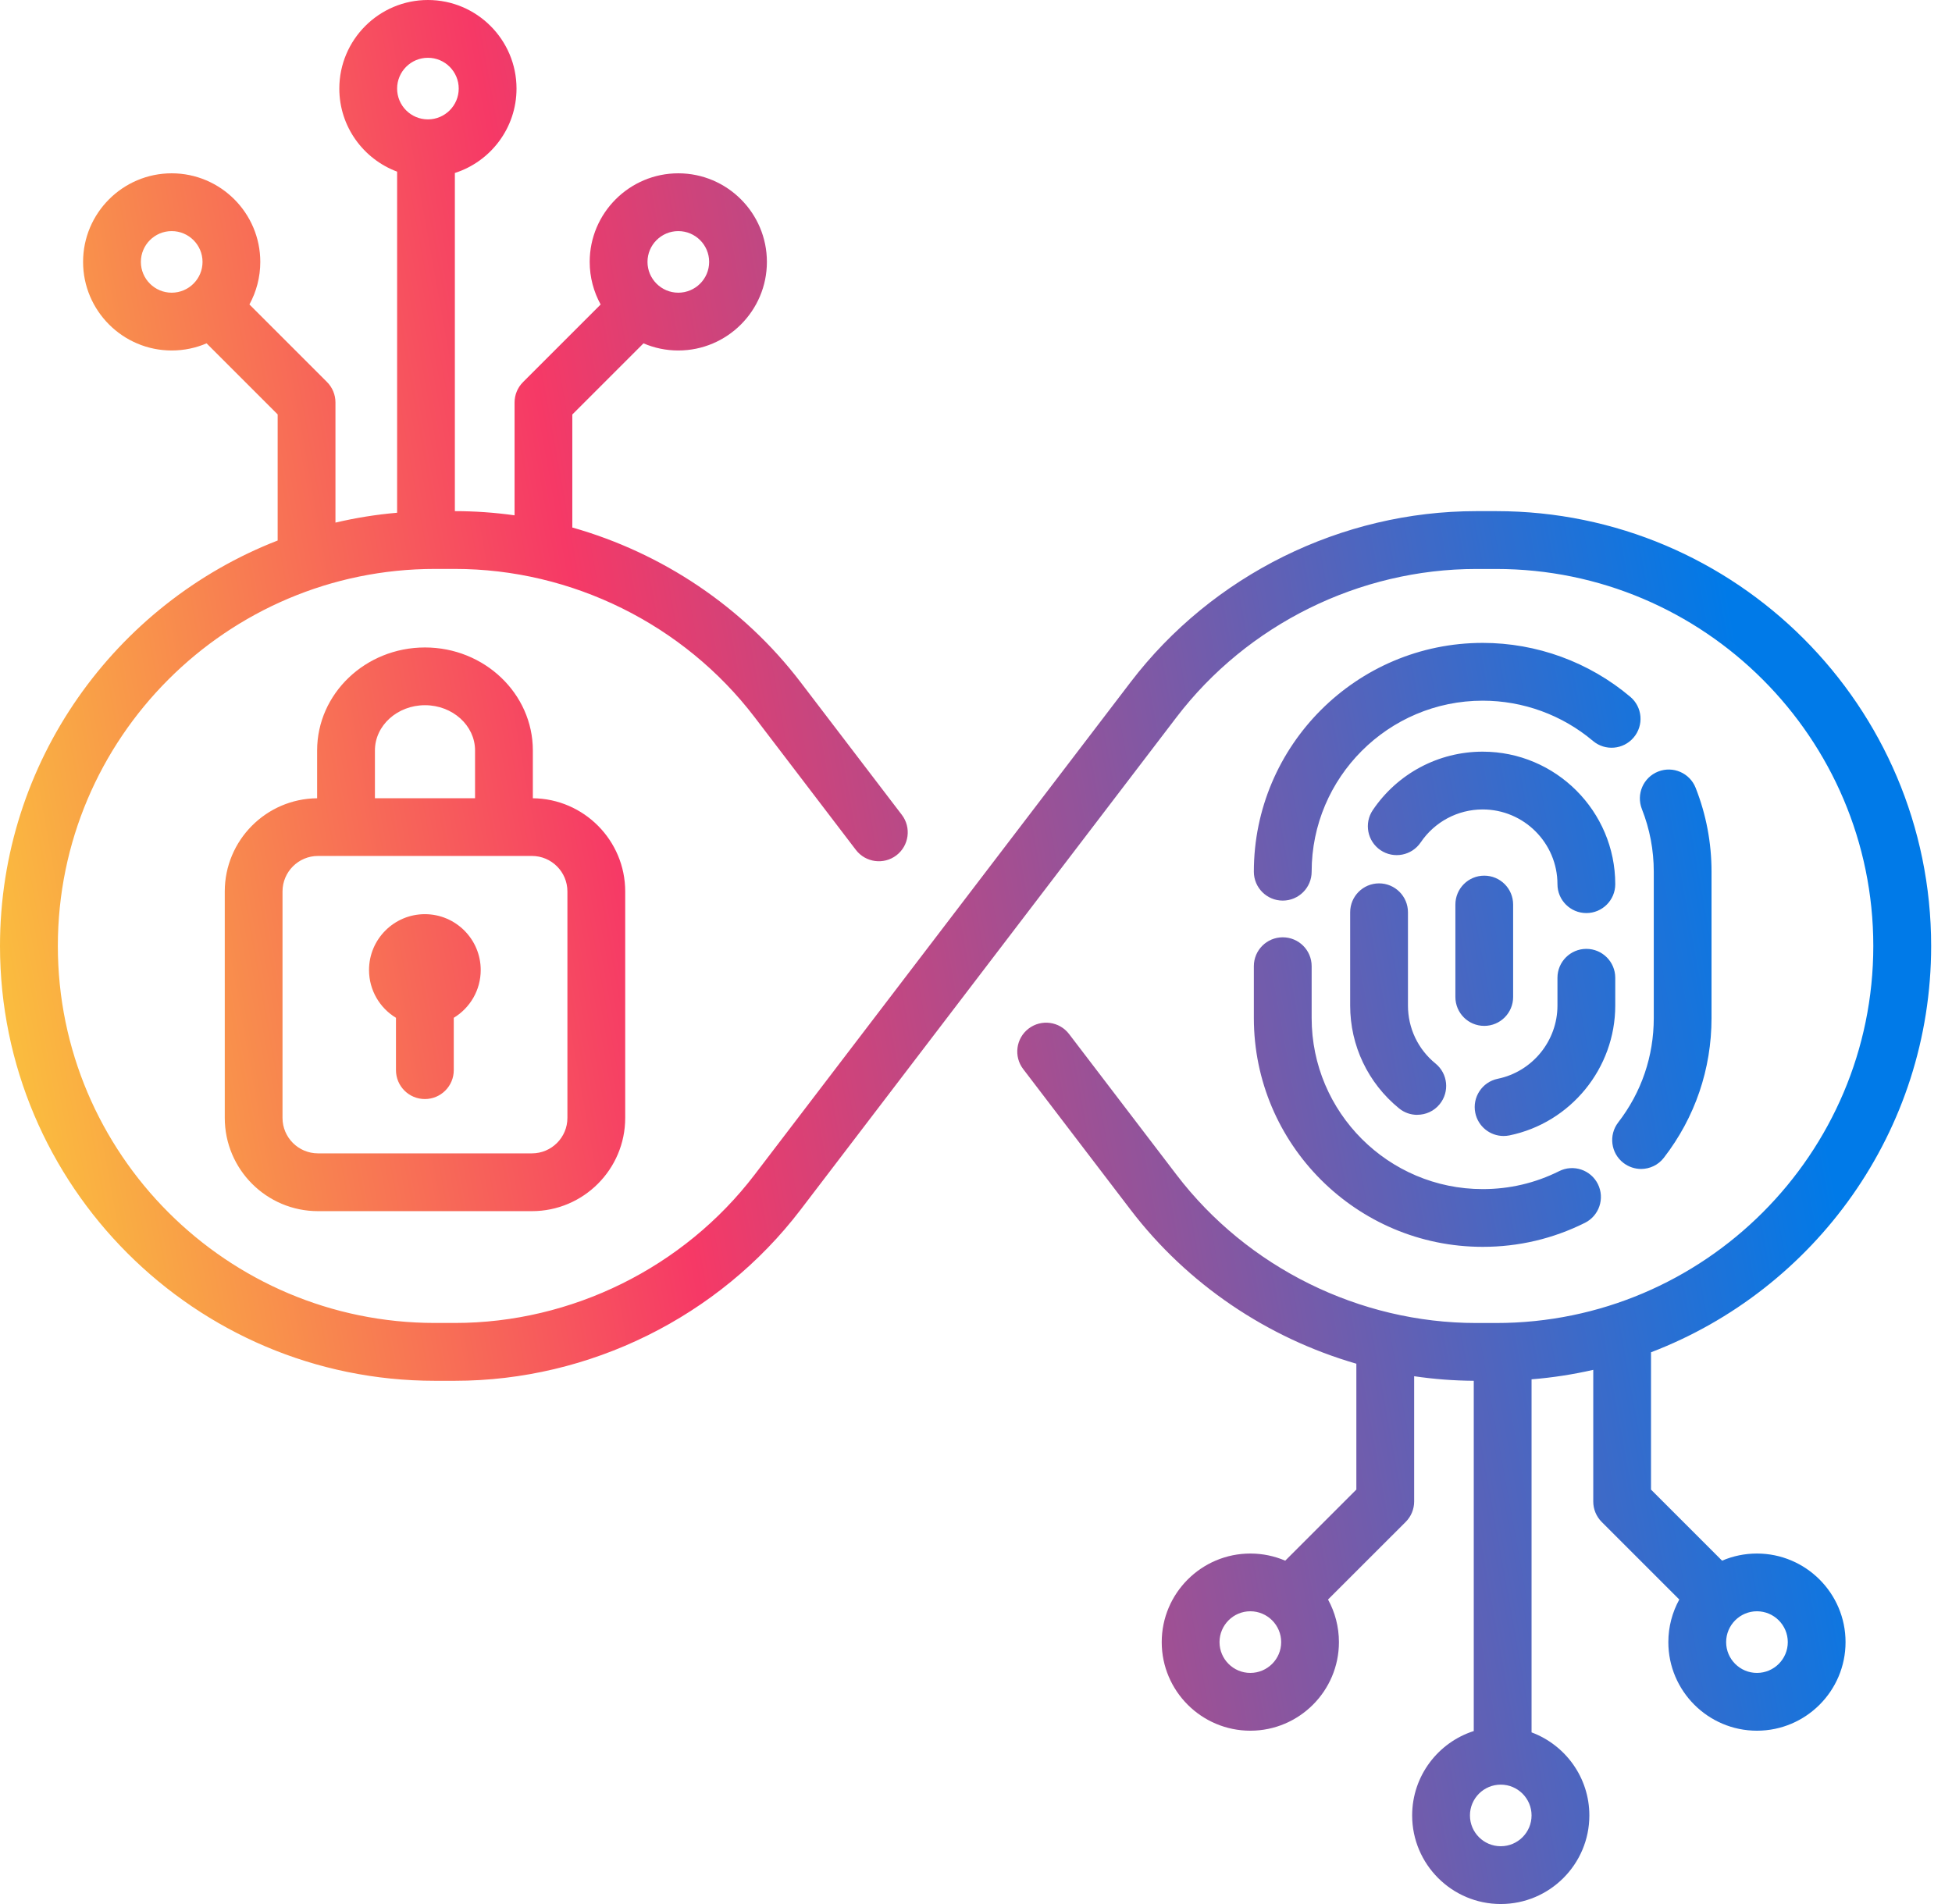<svg width="41" height="40" viewBox="0 0 41 40" fill="none" xmlns="http://www.w3.org/2000/svg">
<path fill-rule="evenodd" clip-rule="evenodd" d="M8.341 3.606C7.633 3.342 7.127 2.66 7.127 1.861C7.127 0.835 7.962 0 8.988 0C10.014 0 10.849 0.835 10.849 1.861C10.849 2.69 10.304 3.394 9.554 3.634V10.738C9.976 10.738 10.394 10.768 10.808 10.826V8.456C10.808 8.295 10.872 8.14 10.986 8.027L12.616 6.397C12.47 6.131 12.386 5.826 12.386 5.502C12.386 4.476 13.221 3.641 14.247 3.641C15.273 3.641 16.108 4.476 16.108 5.502C16.108 6.528 15.273 7.363 14.247 7.363C13.988 7.363 13.741 7.31 13.516 7.213L12.021 8.708V11.082C13.908 11.616 15.608 12.749 16.815 14.331L18.942 17.118C19.145 17.384 19.094 17.766 18.828 17.969C18.562 18.172 18.181 18.121 17.977 17.855L15.85 15.067C14.361 13.116 12.008 11.952 9.554 11.952H9.135C4.767 11.952 1.215 15.506 1.215 19.873C1.215 24.239 4.768 27.793 9.135 27.793H9.554C12.008 27.793 14.361 26.629 15.85 24.678L23.747 14.331C25.464 12.081 28.178 10.738 31.009 10.738H31.427C36.464 10.738 40.562 14.836 40.562 19.873C40.562 23.765 38.115 27.096 34.678 28.409V31.294L36.171 32.787C36.396 32.69 36.644 32.637 36.903 32.637C37.929 32.637 38.764 33.472 38.764 34.498C38.764 35.524 37.929 36.359 36.903 36.359C35.877 36.359 35.042 35.524 35.042 34.498C35.042 34.174 35.126 33.869 35.272 33.603L33.643 31.974C33.529 31.86 33.465 31.706 33.465 31.545V28.778C33.043 28.874 32.61 28.942 32.169 28.977V36.394C32.877 36.658 33.383 37.34 33.383 38.139C33.383 39.165 32.548 40 31.522 40C30.496 40 29.661 39.165 29.661 38.139C29.661 37.31 30.205 36.606 30.955 36.366V29.008C30.534 29.005 30.116 28.973 29.703 28.912V31.544C29.703 31.705 29.639 31.859 29.525 31.973L27.894 33.603C28.04 33.869 28.123 34.174 28.123 34.498C28.123 35.524 27.288 36.359 26.262 36.359C25.236 36.359 24.401 35.524 24.401 34.498C24.401 33.472 25.236 32.637 26.262 32.637C26.522 32.637 26.77 32.69 26.995 32.787L28.489 31.293V28.649C26.623 28.109 24.943 26.982 23.747 25.415L21.491 22.459C21.288 22.193 21.339 21.812 21.605 21.609C21.871 21.406 22.252 21.457 22.455 21.723L24.711 24.679C26.2 26.63 28.554 27.794 31.008 27.794H31.426C35.794 27.794 39.347 24.24 39.347 19.873C39.347 15.506 35.793 11.953 31.426 11.953H31.008C28.554 11.953 26.2 13.117 24.711 15.068L16.815 25.415C15.098 27.665 12.383 29.008 9.553 29.008H9.134C4.098 29.008 0 24.91 0 19.873C0 15.999 2.423 12.682 5.832 11.355V8.706L4.339 7.213C4.114 7.31 3.866 7.363 3.606 7.363C2.58 7.363 1.745 6.528 1.745 5.502C1.745 4.476 2.58 3.641 3.606 3.641C4.632 3.641 5.467 4.476 5.467 5.502C5.467 5.826 5.384 6.13 5.239 6.396L6.868 8.025C6.982 8.139 7.046 8.293 7.046 8.454V10.979C7.467 10.88 7.899 10.81 8.341 10.772V3.606ZM8.988 1.214C8.631 1.214 8.341 1.504 8.341 1.861C8.341 2.218 8.631 2.508 8.988 2.508C9.345 2.508 9.635 2.218 9.635 1.861C9.635 1.504 9.345 1.214 8.988 1.214ZM6.679 25.444H11.173C12.253 25.444 13.132 24.566 13.132 23.485V18.728C13.132 17.655 12.263 16.78 11.192 16.77V15.765C11.192 14.573 10.176 13.602 8.926 13.602C7.677 13.602 6.661 14.572 6.661 15.765V16.77C5.589 16.78 4.721 17.654 4.721 18.728V23.485C4.721 24.566 5.599 25.444 6.679 25.444ZM7.875 16.77H9.978V15.765C9.978 15.242 9.507 14.815 8.926 14.815C8.346 14.815 7.875 15.242 7.875 15.765V16.77ZM5.934 18.728C5.934 18.317 6.268 17.982 6.679 17.982H11.173C11.584 17.982 11.918 18.317 11.918 18.728V23.485C11.918 23.896 11.584 24.23 11.173 24.23H6.679C6.268 24.23 5.934 23.896 5.934 23.485V18.728ZM7.751 20.378C7.751 20.804 7.978 21.177 8.317 21.382V22.482C8.317 22.817 8.589 23.089 8.924 23.089C9.259 23.089 9.531 22.817 9.531 22.482V21.382C9.87 21.177 10.097 20.804 10.097 20.378C10.097 19.731 9.571 19.205 8.924 19.205C8.277 19.205 7.751 19.731 7.751 20.378ZM34.099 24.431C34.21 24.516 34.34 24.557 34.469 24.558C34.65 24.557 34.83 24.477 34.949 24.321C35.603 23.474 35.949 22.459 35.949 21.387V18.312C35.949 17.705 35.837 17.112 35.615 16.55C35.492 16.239 35.14 16.086 34.828 16.209C34.516 16.332 34.364 16.684 34.486 16.996C34.652 17.415 34.736 17.859 34.736 18.313V21.387C34.736 22.189 34.478 22.947 33.989 23.58C33.784 23.846 33.834 24.227 34.099 24.431ZM26.943 18.92C26.608 18.92 26.336 18.648 26.336 18.313C26.336 15.663 28.492 13.506 31.143 13.506C32.277 13.506 33.377 13.908 34.242 14.638C34.499 14.854 34.531 15.237 34.314 15.493C34.098 15.749 33.715 15.782 33.459 15.566C32.812 15.02 31.99 14.72 31.143 14.72C29.162 14.72 27.55 16.332 27.55 18.313C27.55 18.648 27.278 18.92 26.943 18.92ZM26.336 21.387C26.336 24.038 28.492 26.194 31.143 26.194C31.897 26.194 32.62 26.024 33.291 25.689C33.59 25.539 33.711 25.175 33.562 24.875C33.412 24.575 33.048 24.454 32.748 24.604C32.248 24.854 31.707 24.981 31.143 24.981C29.162 24.981 27.55 23.369 27.55 21.387V20.297C27.55 19.962 27.278 19.691 26.943 19.691C26.608 19.691 26.336 19.962 26.336 20.297V21.387ZM33.32 19.182C32.985 19.182 32.713 18.91 32.713 18.576C32.713 17.71 32.008 17.005 31.142 17.005C30.62 17.005 30.133 17.264 29.84 17.698C29.652 17.975 29.275 18.048 28.997 17.861C28.72 17.673 28.647 17.296 28.834 17.019C29.353 16.25 30.216 15.791 31.142 15.791C32.677 15.791 33.927 17.041 33.927 18.576C33.927 18.91 33.655 19.182 33.32 19.182ZM29.385 23.284C29.497 23.376 29.632 23.421 29.768 23.421L29.768 23.42C29.945 23.42 30.12 23.344 30.239 23.197C30.451 22.937 30.412 22.555 30.152 22.343C29.784 22.044 29.573 21.599 29.573 21.125V19.165C29.573 18.83 29.301 18.558 28.966 18.558C28.631 18.558 28.359 18.83 28.359 19.165V21.125C28.359 21.966 28.733 22.752 29.385 23.284ZM31.581 23.865C31.299 23.865 31.046 23.667 30.987 23.379C30.92 23.051 31.132 22.73 31.459 22.663C32.185 22.514 32.713 21.868 32.713 21.125V20.541C32.713 20.206 32.985 19.934 33.32 19.934C33.655 19.934 33.927 20.206 33.927 20.541V21.125C33.927 22.442 32.991 23.589 31.703 23.853C31.662 23.861 31.621 23.865 31.581 23.865ZM30.569 20.945C30.569 21.28 30.84 21.552 31.175 21.552C31.511 21.552 31.782 21.28 31.782 20.945V19.003C31.782 18.668 31.511 18.396 31.175 18.396C30.84 18.396 30.569 18.668 30.569 19.003V20.945ZM14.247 4.855C13.891 4.855 13.6 5.145 13.6 5.502C13.6 5.859 13.891 6.149 14.247 6.149C14.604 6.149 14.895 5.859 14.895 5.502C14.895 5.145 14.604 4.855 14.247 4.855ZM3.606 4.855C3.25 4.855 2.959 5.145 2.959 5.502C2.959 5.859 3.25 6.149 3.606 6.149C3.963 6.149 4.254 5.859 4.254 5.502C4.254 5.145 3.963 4.855 3.606 4.855ZM31.522 37.492C31.165 37.492 30.875 37.782 30.875 38.139C30.875 38.496 31.165 38.786 31.522 38.786C31.879 38.786 32.169 38.496 32.169 38.139C32.169 37.782 31.879 37.492 31.522 37.492ZM26.262 33.85C25.905 33.85 25.615 34.141 25.615 34.498C25.615 34.855 25.905 35.145 26.262 35.145C26.619 35.145 26.91 34.855 26.91 34.498C26.91 34.141 26.619 33.85 26.262 33.85ZM36.903 33.85C36.547 33.85 36.256 34.141 36.256 34.498C36.256 34.855 36.547 35.145 36.903 35.145C37.26 35.145 37.551 34.855 37.551 34.498C37.551 34.141 37.26 33.85 36.903 33.85Z" fill="url(#paint0_linear_5489_22347)"/>
<defs>
<linearGradient id="paint0_linear_5489_22347" x1="2.473" y1="35.221" x2="39.205" y2="28.616" gradientUnits="userSpaceOnUse">
<stop stop-color="#FABE3E"/>
<stop offset="0.36" stop-color="#F63966"/>
<stop offset="1" stop-color="#007AE8"/>
</linearGradient>
</defs>
</svg>
